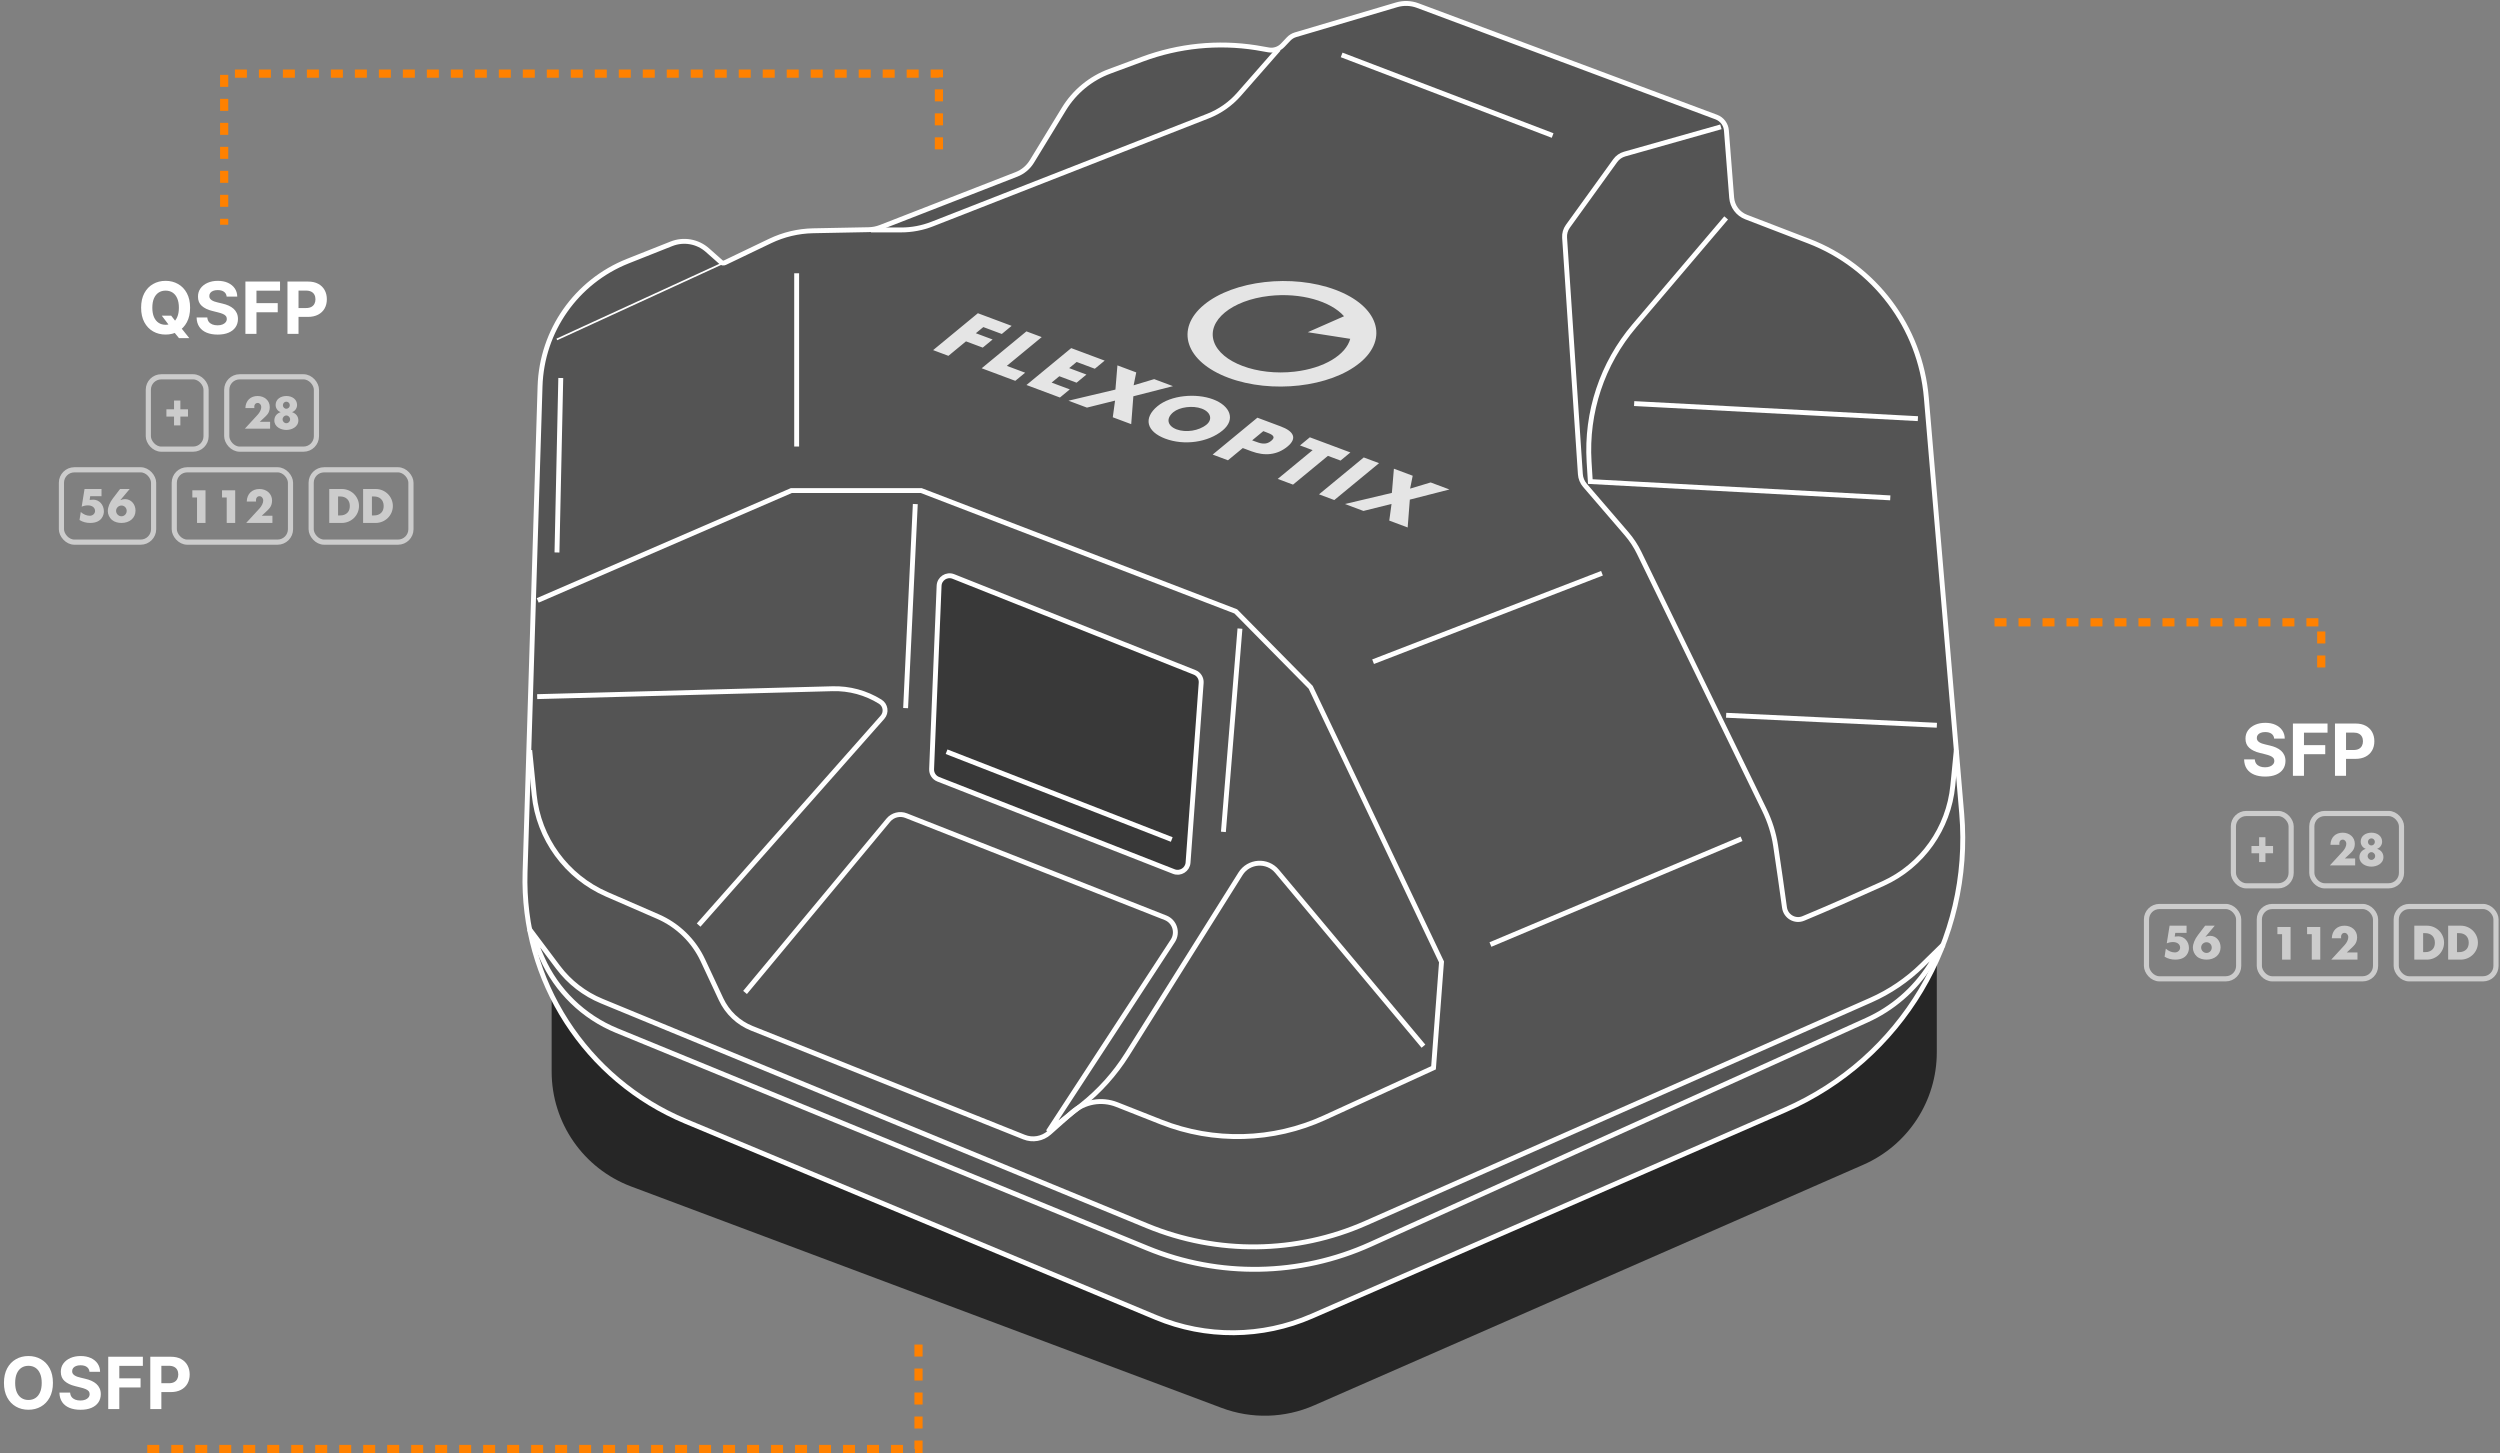 <svg width="917" height="533" viewBox="0 0 917 533" fill="none" xmlns="http://www.w3.org/2000/svg">
<rect x="0" y="0" width="917" height="533" fill="#808080" stroke="none"/>
<path d="M710.417 386.004V244.796L701.478 141.504C699.989 124.294 688.779 109.455 672.631 103.319L650.825 95.032C641.139 91.352 630.48 91.126 620.647 94.394L233.153 223.182C214.759 229.296 202.346 246.502 202.346 265.886V393.079C202.346 411.837 213.982 428.627 231.546 435.214L448.112 516.426C459.087 520.542 471.235 520.213 481.971 515.509L683.476 427.221C699.844 420.05 710.417 403.873 710.417 386.004Z" fill="#262626"/>
<path d="M629.529 42.936L519.986 2.029C517.519 1.108 514.82 1.014 512.295 1.761L475.217 12.74C474.246 13.027 473.369 13.565 472.674 14.3L470.501 16.596C469.177 17.995 467.24 18.638 465.342 18.308L460.676 17.497C446.697 15.319 432.393 16.756 419.127 21.672L407.049 26.148C400.051 28.741 394.131 33.616 390.242 39.985L378.489 59.239C377.177 61.388 375.195 63.047 372.848 63.961L322.993 83.378C321.594 83.924 320.109 84.217 318.607 84.247L298.282 84.645C292.799 84.753 287.404 86.036 282.459 88.407L265.874 96.363C265.41 96.585 264.859 96.508 264.474 96.168L259.474 91.737C255.866 88.541 250.767 87.648 246.288 89.427L230.305 95.773C211.377 103.29 198.72 121.33 198.092 141.687L192.595 319.919C191.37 359.643 214.799 396 251.481 411.297L424.011 483.245C442.316 490.878 462.943 490.714 481.125 482.791L654.741 407.131C697.425 388.529 723.497 344.784 719.552 298.391L706.581 145.885C704.384 120.047 687.621 97.734 663.417 88.429L640.474 79.608C637.487 78.46 635.425 75.696 635.176 72.505L633.249 47.873C633.075 45.644 631.624 43.718 629.529 42.936Z" fill="#545454" stroke="white" stroke-width="1.794"/>
<path d="M707.77 354.319L712.828 346.451L705.026 354.09C699.551 359.45 693.157 363.782 686.148 366.877L501.021 448.644C475.535 459.901 446.558 460.263 420.798 449.649L220.749 367.214C214.383 364.591 208.841 360.301 204.707 354.796L194.151 340.74L198.839 351.363C204.172 363.446 213.975 372.994 226.194 378.006L420.856 457.85C447.179 468.647 476.786 468.129 502.715 456.417L684.726 374.202C694.166 369.938 702.169 363.032 707.77 354.319Z" fill="#545454" stroke="white" stroke-width="1.794"/>
<path d="M469.031 17.99L454.463 34.595C451.365 38.126 447.465 40.863 443.09 42.576L341.934 82.187C338.298 83.611 334.428 84.342 330.523 84.342H319.429" stroke="white" stroke-width="1.794"/>
<path d="M631.228 46.527L595.916 56.512C594.53 56.904 593.317 57.752 592.474 58.92L575.089 83.01C574.218 84.216 573.796 85.688 573.895 87.172L579.678 173.915C579.779 175.433 580.37 176.877 581.363 178.03L596.643 195.786C598.469 197.908 600.013 200.255 601.239 202.771L647.182 297.101C649.189 301.223 650.6 305.606 651.289 310.139C652.414 317.55 653.715 326.815 654.555 332.892C655.008 336.17 658.399 338.157 661.456 336.893C670.23 333.264 681.128 328.431 690.704 324.098C705.067 317.6 714.743 303.865 716.288 288.177L717.571 275.151" stroke="white" stroke-width="1.794"/>
<path d="M633.149 79.932L599.48 119.528C587.708 133.373 581.758 151.24 582.88 169.377L583.329 176.64L693.353 182.613M703.482 153.562L599.412 148.033M710.442 266.021L633.149 262.358" stroke="white" stroke-width="1.794"/>
<path d="M194.299 275.178L195.933 291.498C197.546 307.605 207.74 321.583 222.585 328.04L241.312 336.187C248.591 339.354 254.463 345.069 257.825 352.26L264.501 366.537C266.77 371.388 270.799 375.194 275.772 377.181L375.624 417.091C378.769 418.348 382.353 417.72 384.884 415.471L393.197 408.081C397.698 404.08 404.067 402.952 409.668 405.163L425.849 411.55C445.25 419.209 466.935 418.629 485.899 409.945L525.816 391.667L528.747 352.838C512.751 319.259 480.759 252.1 480.759 252.1L453.285 224.26L337.895 179.936H290.274L197.229 220.231" stroke="white" stroke-width="1.794"/>
<path d="M522.123 383.74L468.426 319.594C464.807 315.271 458.024 315.734 455.026 320.509L413.472 386.703C408.987 393.847 403.315 400.174 396.7 405.409L384.478 415.081L430.188 345.115C432.18 342.066 430.871 337.957 427.482 336.623L332.358 299.168C330.049 298.259 327.418 298.933 325.832 300.841L273.281 364.034" stroke="white" stroke-width="1.794"/>
<path d="M256.255 339.32L323.696 263.083C325.245 261.332 324.848 258.608 322.864 257.372V257.372C317.624 254.108 311.541 252.456 305.37 252.622L197.032 255.526M332.179 259.735L335.731 184.889M448.748 305.136L454.818 230.571" stroke="white" stroke-width="1.794"/>
<path d="M435.779 316.399L440.592 250.468C440.713 248.799 439.739 247.245 438.185 246.627L349.706 211.458C347.251 210.482 344.569 212.224 344.461 214.862L341.712 282.107C341.645 283.74 342.621 285.235 344.143 285.831L430.559 319.688C432.963 320.63 435.591 318.974 435.779 316.399Z" fill="#393939" stroke="white" stroke-width="1.794"/>
<path d="M429.8 307.934L347.2 275.734" stroke="white" stroke-width="1.794"/>
<path d="M638.8 307.672L546.688 346.456M587.608 210.263L503.646 242.716M569.504 49.711L492.111 20.145M292.213 100.237V163.792M205.692 138.65L204.296 202.647" stroke="white" stroke-width="1.794"/>
<path fill-rule="evenodd" clip-rule="evenodd" d="M498.755 133.103C487.941 142.02 466.393 144.481 450.612 138.583C434.832 132.685 430.852 120.684 441.666 111.768C452.481 102.851 474.028 100.39 489.809 106.288C505.59 112.186 509.588 124.194 498.773 133.11L498.755 133.103ZM479.705 121.848L492.991 115.996C488.106 110.453 477.024 107.237 465.545 108.544C451.781 110.11 442.692 117.604 445.255 125.272C447.818 132.94 461.065 137.891 474.829 136.324C485.745 135.082 493.72 130.108 495.267 124.28L479.676 121.851L479.705 121.848ZM357.94 122.228L360.681 119.969L367.459 122.502L371.073 119.522L358.685 114.892L342.27 128.425L347.88 130.522L354.326 125.208L360.474 127.506L364.089 124.526L357.94 122.228ZM369.301 134.197L376.025 136.709L372.41 139.689L360.077 135.08L376.491 121.547L382.102 123.643L369.301 134.197ZM392.175 135.023L394.916 132.764L401.584 135.256L405.199 132.276L392.92 127.687L376.505 141.22L388.784 145.809L392.399 142.829L385.73 140.337L388.561 138.003L394.892 140.369L398.506 137.389L392.175 135.023ZM409.869 134.021L416.775 136.602L415.813 141.33L423.352 139.06L430.249 141.638L415.714 145.358L414.928 155.58L408.169 153.054L409 146.947L398.691 149.512L391.913 146.978L409.137 142.9L409.869 134.021ZM431.577 157.496C428.229 156.244 427.55 153.514 430.381 151.18C432.643 149.315 437.456 148.637 440.804 149.888C444.152 151.139 444.83 153.87 442.568 155.735C439.738 158.068 434.925 158.747 431.577 157.496ZM427.451 160.908C434.375 163.496 443.122 162.284 448.437 157.903C453.404 153.807 451.158 148.795 444.955 146.477C438.752 144.158 429.533 144.894 424.573 148.984C419.265 153.36 420.527 158.32 427.451 160.908ZM459.287 161.517L460.227 161.868C462.261 162.628 464.259 163.375 466.264 161.722C468.269 160.069 466.491 159.305 464.32 158.493L463.38 158.142L459.287 161.517ZM461.211 153.208L469.795 156.416C474.429 158.148 476.01 160.693 472.243 163.799C468.476 166.904 463.926 167.365 459.027 165.535L455.853 164.348L450.413 168.833L444.803 166.736L461.211 153.208ZM468.669 175.664L474.279 177.761L487.08 167.208L491.714 168.939L495.328 165.959L480.45 160.399L476.835 163.379L481.47 165.111L468.669 175.664ZM505.837 169.887L500.227 167.79L483.812 181.323L489.422 183.42L505.837 169.887ZM517.226 179.231L524.765 176.961L531.662 179.538L517.127 183.259L516.332 193.478L509.582 190.955L510.413 184.848L500.104 187.412L493.317 184.876L510.54 180.797L511.283 171.922L518.179 174.5L517.226 179.231Z" fill="#E5E5E5"/>
<path d="M204.243 124.504L265.316 96.457" stroke="white" stroke-width="0.639"/>
<path d="M54.015 531.488H336.911V488.971" stroke="#FF8100" stroke-width="3" stroke-dasharray="4.4 4.4"/>
<path d="M19.414 507.245C19.414 509.337 19.018 511.116 18.225 512.584C17.438 514.051 16.364 515.172 15.003 515.946C13.648 516.714 12.124 517.098 10.432 517.098C8.727 517.098 7.197 516.711 5.843 515.937C4.487 515.162 3.417 514.042 2.63 512.574C1.843 511.107 1.45 509.33 1.45 507.245C1.45 505.153 1.843 503.373 2.63 501.906C3.417 500.438 4.487 499.321 5.843 498.553C7.197 497.778 8.727 497.391 10.432 497.391C12.124 497.391 13.648 497.778 15.003 498.553C16.364 499.321 17.438 500.438 18.225 501.906C19.018 503.373 19.414 505.153 19.414 507.245ZM15.303 507.245C15.303 505.89 15.1 504.747 14.694 503.817C14.294 502.886 13.729 502.181 12.998 501.7C12.268 501.219 11.412 500.979 10.432 500.979C9.452 500.979 8.596 501.219 7.866 501.7C7.135 502.181 6.567 502.886 6.161 503.817C5.761 504.747 5.562 505.89 5.562 507.245C5.562 508.6 5.761 509.742 6.161 510.673C6.567 511.603 7.135 512.309 7.866 512.79C8.596 513.27 9.452 513.511 10.432 513.511C11.412 513.511 12.268 513.27 12.998 512.79C13.729 512.309 14.294 511.603 14.694 510.673C15.1 509.742 15.303 508.6 15.303 507.245ZM32.825 503.17C32.75 502.415 32.428 501.828 31.86 501.409C31.292 500.991 30.521 500.782 29.547 500.782C28.885 500.782 28.326 500.876 27.87 501.063C27.414 501.244 27.064 501.497 26.821 501.822C26.584 502.146 26.465 502.515 26.465 502.927C26.453 503.27 26.524 503.57 26.68 503.826C26.843 504.082 27.064 504.304 27.345 504.491C27.626 504.672 27.951 504.831 28.32 504.969C28.688 505.1 29.081 505.212 29.5 505.306L31.223 505.718C32.06 505.905 32.828 506.155 33.527 506.467C34.227 506.78 34.832 507.164 35.344 507.619C35.856 508.075 36.253 508.612 36.534 509.23C36.821 509.849 36.968 510.557 36.974 511.357C36.968 512.531 36.668 513.548 36.075 514.41C35.488 515.266 34.639 515.931 33.527 516.405C32.422 516.873 31.089 517.108 29.528 517.108C27.979 517.108 26.63 516.87 25.482 516.396C24.339 515.921 23.446 515.219 22.803 514.288C22.166 513.352 21.832 512.193 21.8 510.813H25.725C25.769 511.457 25.953 511.994 26.278 512.424C26.609 512.849 27.049 513.171 27.598 513.389C28.154 513.601 28.782 513.708 29.481 513.708C30.168 513.708 30.764 513.608 31.27 513.408C31.782 513.208 32.178 512.93 32.459 512.574C32.74 512.218 32.881 511.809 32.881 511.347C32.881 510.916 32.753 510.554 32.497 510.261C32.247 509.967 31.879 509.717 31.392 509.511C30.911 509.305 30.321 509.118 29.621 508.949L27.533 508.425C25.916 508.032 24.639 507.416 23.702 506.58C22.765 505.743 22.3 504.616 22.306 503.198C22.3 502.037 22.609 501.022 23.234 500.154C23.864 499.286 24.729 498.609 25.828 498.122C26.927 497.635 28.176 497.391 29.575 497.391C30.998 497.391 32.241 497.635 33.302 498.122C34.37 498.609 35.201 499.286 35.794 500.154C36.387 501.022 36.693 502.028 36.712 503.17H32.825ZM39.702 516.836V497.654H52.403V500.997H43.758V505.568H51.56V508.912H43.758V516.836H39.702ZM55.131 516.836V497.654H62.699C64.154 497.654 65.393 497.931 66.417 498.487C67.441 499.037 68.222 499.802 68.759 500.782C69.302 501.756 69.574 502.88 69.574 504.154C69.574 505.428 69.299 506.552 68.75 507.526C68.2 508.5 67.404 509.259 66.361 509.802C65.325 510.345 64.07 510.617 62.596 510.617H57.772V507.367H61.94C62.721 507.367 63.364 507.232 63.87 506.964C64.382 506.689 64.763 506.311 65.012 505.83C65.268 505.343 65.396 504.785 65.396 504.154C65.396 503.517 65.268 502.961 65.012 502.487C64.763 502.006 64.382 501.634 63.87 501.372C63.358 501.104 62.708 500.969 61.922 500.969H59.187V516.836H55.131Z" fill="white"/>
<path d="M731.59 228.269H851.433V247.957" stroke="#FF8100" stroke-width="3" stroke-dasharray="4.4 4.4"/>
<path d="M834.164 270.909C834.089 270.153 833.767 269.566 833.199 269.148C832.631 268.729 831.86 268.52 830.886 268.52C830.224 268.52 829.665 268.614 829.209 268.801C828.753 268.982 828.403 269.235 828.16 269.56C827.923 269.885 827.804 270.253 827.804 270.665C827.791 271.009 827.863 271.308 828.019 271.564C828.182 271.82 828.403 272.042 828.684 272.229C828.965 272.41 829.29 272.57 829.659 272.707C830.027 272.838 830.42 272.951 830.839 273.044L832.562 273.456C833.399 273.644 834.167 273.893 834.866 274.206C835.566 274.518 836.171 274.902 836.683 275.358C837.195 275.814 837.592 276.351 837.873 276.969C838.16 277.587 838.307 278.296 838.313 279.095C838.307 280.269 838.007 281.287 837.414 282.148C836.827 283.004 835.978 283.669 834.866 284.143C833.761 284.612 832.428 284.846 830.867 284.846C829.318 284.846 827.969 284.609 826.82 284.134C825.678 283.659 824.785 282.957 824.142 282.027C823.505 281.09 823.171 279.932 823.139 278.552H827.064C827.108 279.195 827.292 279.732 827.617 280.163C827.948 280.587 828.388 280.909 828.937 281.127C829.493 281.34 830.121 281.446 830.82 281.446C831.507 281.446 832.103 281.346 832.609 281.146C833.121 280.946 833.517 280.668 833.798 280.313C834.079 279.957 834.22 279.548 834.22 279.086C834.22 278.655 834.092 278.292 833.836 277.999C833.586 277.706 833.218 277.456 832.731 277.25C832.25 277.044 831.66 276.856 830.96 276.688L828.872 276.163C827.254 275.77 825.978 275.155 825.041 274.318C824.104 273.481 823.639 272.354 823.645 270.937C823.639 269.775 823.948 268.761 824.573 267.893C825.203 267.025 826.068 266.347 827.167 265.86C828.266 265.373 829.515 265.13 830.914 265.13C832.337 265.13 833.58 265.373 834.641 265.86C835.709 266.347 836.54 267.025 837.133 267.893C837.726 268.761 838.032 269.766 838.051 270.909H834.164ZM841.041 284.574V265.392H853.742V268.736H845.097V273.306H852.899V276.65H845.097V284.574H841.041ZM856.47 284.574V265.392H864.038C865.493 265.392 866.732 265.67 867.756 266.225C868.78 266.775 869.561 267.54 870.098 268.52C870.641 269.494 870.913 270.618 870.913 271.892C870.913 273.166 870.638 274.29 870.089 275.264C869.539 276.238 868.743 276.997 867.7 277.54C866.664 278.083 865.408 278.355 863.935 278.355H859.111V275.105H863.279C864.06 275.105 864.703 274.971 865.209 274.702C865.721 274.427 866.102 274.05 866.351 273.569C866.607 273.082 866.735 272.523 866.735 271.892C866.735 271.255 866.607 270.699 866.351 270.225C866.102 269.744 865.721 269.373 865.209 269.11C864.697 268.842 864.047 268.708 863.26 268.708H860.525V284.574H856.47Z" fill="white"/>
<g opacity="0.6">
<rect x="819.208" y="298.387" width="21.183" height="26.532" rx="4.738" stroke="white" stroke-width="1.895"/>
<path d="M828.64 307.094H830.959V310.31H833.758V312.975H830.959V316.209H828.64V312.975H825.841V310.31H828.64V307.094Z" fill="white"/>
<rect x="847.972" y="298.387" width="32.899" height="26.532" rx="4.738" stroke="white" stroke-width="1.895"/>
<path d="M863.752 309.527C863.752 310.108 863.645 310.613 863.507 311.026C863.216 311.867 862.803 312.357 861.671 313.412L860.096 314.881H863.874V317.42H854.605L859.316 312.296C860.111 311.439 860.631 310.368 860.631 309.466C860.631 308.67 860.05 307.967 859.316 307.967C858.566 307.967 858.062 308.533 858.062 309.374C858.062 309.542 858.077 309.695 858.108 309.864H854.804C854.895 307.11 856.7 305.428 859.301 305.428C861.763 305.428 863.752 307.049 863.752 309.527Z" fill="white"/>
<path d="M873.764 308.716C873.764 309.879 873.06 310.95 871.943 311.332V311.363C873.412 311.852 874.238 312.969 874.238 314.391C874.238 316.854 871.699 317.879 869.833 317.879C867.844 317.879 865.427 316.777 865.427 314.391C865.427 312.969 866.253 311.852 867.722 311.363V311.332C866.605 310.95 865.902 309.879 865.902 308.716C865.902 306.575 867.783 305.428 869.833 305.428C872.02 305.428 873.764 306.682 873.764 308.716ZM869.833 310.108C870.521 310.108 871.102 309.527 871.102 308.808C871.102 308.089 870.536 307.508 869.817 307.508C869.129 307.508 868.563 308.105 868.563 308.808C868.563 309.496 869.114 310.108 869.833 310.108ZM869.833 315.416C870.582 315.416 871.209 314.789 871.209 314.009C871.209 313.229 870.613 312.571 869.817 312.571C869.083 312.571 868.456 313.213 868.456 314.009C868.456 314.789 869.083 315.416 869.833 315.416Z" fill="white"/>
<rect x="787.334" y="332.5" width="33.809" height="26.532" rx="4.738" stroke="white" stroke-width="1.895"/>
<path d="M795.809 339.541H802.034V342.177H797.889L797.683 343.543C798.239 343.495 798.731 343.448 799.001 343.448C801.161 343.448 802.908 345.29 802.908 347.752C802.908 349.038 802.177 351.992 797.873 351.992C796.492 351.992 795.126 351.658 793.967 350.912L794.427 347.974C795.364 348.816 796.524 349.356 797.746 349.356C798.795 349.356 799.668 348.593 799.668 347.593C799.668 346.306 798.525 345.544 797.048 345.544C796.174 345.544 795.317 345.766 794.761 346.036L795.809 339.541Z" fill="white"/>
<path d="M808.84 339.541H812.366L808.967 343.591L808.999 343.623C809.571 343.368 810.047 343.257 810.667 343.257C812.89 343.257 814.51 345.131 814.51 347.466C814.51 350.261 812.255 351.992 809.364 351.992C808.157 351.992 806.823 351.69 805.855 350.88C804.918 350.07 804.346 348.816 804.346 347.656C804.346 346.179 805.029 344.528 806.22 342.971L808.84 339.541ZM809.348 349.546C810.444 349.546 811.27 348.641 811.27 347.561C811.27 346.513 810.476 345.608 809.348 345.608C808.269 345.608 807.379 346.497 807.379 347.561C807.379 348.641 808.284 349.546 809.348 349.546Z" fill="white"/>
<rect x="828.723" y="332.5" width="42.632" height="26.532" rx="4.738" stroke="white" stroke-width="1.895"/>
<path d="M835.356 340.017H840.184V351.992H837.071V342.654H835.356V340.017Z" fill="white"/>
<path d="M846.243 340.017H851.071V351.992H847.959V342.654H846.243V340.017Z" fill="white"/>
<path d="M864.595 343.797C864.595 344.401 864.484 344.925 864.341 345.354C864.039 346.227 863.61 346.735 862.435 347.831L860.799 349.356H864.722V351.992H855.098L859.989 346.672C860.815 345.782 861.355 344.671 861.355 343.734C861.355 342.908 860.752 342.177 859.989 342.177C859.211 342.177 858.687 342.765 858.687 343.638C858.687 343.813 858.703 343.972 858.735 344.147H855.305C855.4 341.288 857.274 339.541 859.974 339.541C862.531 339.541 864.595 341.224 864.595 343.797Z" fill="white"/>
<rect x="878.936" y="332.5" width="36.598" height="26.532" rx="4.738" stroke="white" stroke-width="1.895"/>
<path d="M885.568 339.541H890.192C893.676 339.541 896.484 342.332 896.484 345.766C896.484 349.201 893.676 351.992 890.159 351.992H885.568V339.541ZM888.805 342.282V349.251H889.284C890.209 349.251 890.572 349.168 890.985 349.02C892.124 348.607 893.115 347.699 893.115 345.766C893.115 343.521 891.612 342.282 889.614 342.282H888.805Z" fill="white"/>
<path d="M897.986 339.541H902.609C906.094 339.541 908.901 342.332 908.901 345.766C908.901 349.201 906.094 351.992 902.576 351.992H897.986V339.541ZM901.222 342.282V349.251H901.701C902.626 349.251 902.989 349.168 903.402 349.02C904.541 348.607 905.532 347.699 905.532 345.766C905.532 343.521 904.029 342.282 902.031 342.282H901.222Z" fill="white"/>
</g>
<path d="M344.391 54.781V27.004L82.223 27.004V82.432" stroke="#FF8100" stroke-width="3" stroke-dasharray="4.4 4.4"/>
<path d="M59.34 115.788H62.787L64.519 118.017L66.224 120.003L69.437 124.031H65.653L63.442 121.314L62.309 119.703L59.34 115.788ZM69.727 112.866C69.727 114.958 69.331 116.737 68.538 118.205C67.751 119.672 66.677 120.793 65.316 121.567C63.961 122.335 62.437 122.719 60.745 122.719C59.04 122.719 57.51 122.332 56.155 121.558C54.8 120.784 53.729 119.663 52.943 118.195C52.156 116.728 51.762 114.951 51.762 112.866C51.762 110.774 52.156 108.994 52.943 107.527C53.729 106.06 54.8 104.942 56.155 104.174C57.51 103.4 59.04 103.012 60.745 103.012C62.437 103.012 63.961 103.4 65.316 104.174C66.677 104.942 67.751 106.06 68.538 107.527C69.331 108.994 69.727 110.774 69.727 112.866ZM65.615 112.866C65.615 111.511 65.412 110.368 65.007 109.438C64.607 108.507 64.042 107.802 63.311 107.321C62.581 106.84 61.725 106.6 60.745 106.6C59.764 106.6 58.909 106.84 58.178 107.321C57.448 107.802 56.88 108.507 56.474 109.438C56.074 110.368 55.874 111.511 55.874 112.866C55.874 114.221 56.074 115.364 56.474 116.294C56.88 117.224 57.448 117.93 58.178 118.411C58.909 118.892 59.764 119.132 60.745 119.132C61.725 119.132 62.581 118.892 63.311 118.411C64.042 117.93 64.607 117.224 65.007 116.294C65.412 115.364 65.615 114.221 65.615 112.866ZM83.138 108.791C83.063 108.036 82.741 107.449 82.173 107.031C81.605 106.612 80.833 106.403 79.859 106.403C79.197 106.403 78.638 106.497 78.183 106.684C77.727 106.865 77.377 107.118 77.134 107.443C76.896 107.767 76.778 108.136 76.778 108.548C76.765 108.891 76.837 109.191 76.993 109.447C77.156 109.703 77.377 109.925 77.658 110.112C77.939 110.293 78.264 110.452 78.632 110.59C79.001 110.721 79.394 110.833 79.812 110.927L81.536 111.339C82.373 111.526 83.141 111.776 83.84 112.088C84.539 112.401 85.145 112.785 85.657 113.24C86.169 113.696 86.566 114.233 86.847 114.852C87.134 115.47 87.281 116.178 87.287 116.978C87.281 118.152 86.981 119.169 86.388 120.031C85.801 120.887 84.951 121.552 83.84 122.026C82.735 122.494 81.402 122.729 79.841 122.729C78.292 122.729 76.943 122.491 75.794 122.017C74.651 121.542 73.759 120.84 73.115 119.909C72.478 118.973 72.144 117.814 72.113 116.434H76.038C76.082 117.078 76.266 117.615 76.59 118.045C76.921 118.47 77.362 118.792 77.911 119.01C78.467 119.223 79.094 119.329 79.794 119.329C80.481 119.329 81.077 119.229 81.583 119.029C82.095 118.829 82.491 118.551 82.772 118.195C83.053 117.839 83.194 117.43 83.194 116.968C83.194 116.537 83.066 116.175 82.81 115.882C82.56 115.588 82.192 115.339 81.704 115.133C81.224 114.926 80.633 114.739 79.934 114.571L77.846 114.046C76.228 113.653 74.951 113.038 74.015 112.201C73.078 111.364 72.613 110.237 72.619 108.82C72.613 107.658 72.922 106.643 73.546 105.775C74.177 104.908 75.042 104.23 76.141 103.743C77.24 103.256 78.489 103.012 79.887 103.012C81.311 103.012 82.554 103.256 83.615 103.743C84.683 104.23 85.513 104.908 86.107 105.775C86.7 106.643 87.006 107.649 87.025 108.791H83.138ZM90.015 122.457V103.275H102.716V106.618H94.07V111.189H101.873V114.533H94.07V122.457H90.015ZM105.444 122.457V103.275H113.012C114.467 103.275 115.706 103.553 116.73 104.108C117.754 104.658 118.535 105.423 119.072 106.403C119.615 107.377 119.887 108.501 119.887 109.775C119.887 111.049 119.612 112.173 119.062 113.147C118.513 114.121 117.717 114.88 116.674 115.423C115.637 115.966 114.382 116.238 112.909 116.238H108.085V112.988H112.253C113.033 112.988 113.677 112.853 114.182 112.585C114.694 112.31 115.075 111.932 115.325 111.452C115.581 110.964 115.709 110.406 115.709 109.775C115.709 109.138 115.581 108.582 115.325 108.108C115.075 107.627 114.694 107.255 114.182 106.993C113.67 106.725 113.021 106.59 112.234 106.59H109.499V122.457H105.444Z" fill="white"/>
<g opacity="0.6">
<rect x="54.407" y="138.213" width="21.183" height="26.532" rx="4.738" stroke="white" stroke-width="1.895"/>
<path d="M63.839 146.92H66.158V150.136H68.957V152.801H66.158V156.035H63.839V152.801H61.04V150.136H63.839V146.92Z" fill="white"/>
<rect x="83.171" y="138.213" width="32.899" height="26.532" rx="4.738" stroke="white" stroke-width="1.895"/>
<path d="M98.951 149.353C98.951 149.934 98.844 150.439 98.706 150.852C98.416 151.694 98.003 152.183 96.871 153.238L95.295 154.707H99.073V157.246H89.804L94.515 152.122C95.311 151.265 95.831 150.195 95.831 149.292C95.831 148.497 95.249 147.793 94.515 147.793C93.766 147.793 93.261 148.359 93.261 149.2C93.261 149.369 93.276 149.521 93.307 149.69H90.003C90.095 146.936 91.9 145.254 94.5 145.254C96.963 145.254 98.951 146.875 98.951 149.353Z" fill="white"/>
<path d="M108.963 148.543C108.963 149.705 108.259 150.776 107.143 151.158V151.189C108.611 151.678 109.437 152.795 109.437 154.217C109.437 156.68 106.898 157.705 105.032 157.705C103.043 157.705 100.627 156.604 100.627 154.217C100.627 152.795 101.453 151.678 102.921 151.189V151.158C101.804 150.776 101.101 149.705 101.101 148.543C101.101 146.401 102.982 145.254 105.032 145.254C107.219 145.254 108.963 146.508 108.963 148.543ZM105.032 149.934C105.72 149.934 106.301 149.353 106.301 148.634C106.301 147.915 105.735 147.334 105.017 147.334C104.328 147.334 103.762 147.931 103.762 148.634C103.762 149.323 104.313 149.934 105.032 149.934ZM105.032 155.242C105.781 155.242 106.408 154.615 106.408 153.835C106.408 153.055 105.812 152.397 105.017 152.397C104.282 152.397 103.655 153.04 103.655 153.835C103.655 154.615 104.282 155.242 105.032 155.242Z" fill="white"/>
<rect x="22.533" y="172.325" width="33.809" height="26.532" rx="4.738" stroke="white" stroke-width="1.895"/>
<path d="M31.008 179.365H37.234V182.002H33.089L32.882 183.367C33.438 183.32 33.93 183.272 34.2 183.272C36.36 183.272 38.107 185.114 38.107 187.576C38.107 188.862 37.377 191.816 33.073 191.816C31.691 191.816 30.325 191.483 29.166 190.736L29.627 187.798C30.564 188.64 31.723 189.18 32.946 189.18C33.994 189.18 34.867 188.418 34.867 187.417C34.867 186.131 33.724 185.368 32.247 185.368C31.373 185.368 30.516 185.591 29.96 185.861L31.008 179.365Z" fill="white"/>
<path d="M44.04 179.365H47.565L44.167 183.415L44.198 183.447C44.77 183.193 45.247 183.081 45.866 183.081C48.089 183.081 49.709 184.955 49.709 187.29C49.709 190.085 47.454 191.816 44.564 191.816C43.357 191.816 42.023 191.514 41.054 190.705C40.117 189.895 39.545 188.64 39.545 187.481C39.545 186.004 40.228 184.352 41.419 182.796L44.04 179.365ZM44.548 189.37C45.644 189.37 46.469 188.465 46.469 187.385C46.469 186.337 45.675 185.432 44.548 185.432C43.468 185.432 42.578 186.321 42.578 187.385C42.578 188.465 43.484 189.37 44.548 189.37Z" fill="white"/>
<rect x="63.922" y="172.325" width="42.632" height="26.532" rx="4.738" stroke="white" stroke-width="1.895"/>
<path d="M70.555 179.842H75.383V191.816H72.27V182.478H70.555V179.842Z" fill="white"/>
<path d="M81.443 179.842H86.27V191.816H83.158V182.478H81.443V179.842Z" fill="white"/>
<path d="M99.794 183.621C99.794 184.225 99.683 184.749 99.54 185.178C99.238 186.051 98.809 186.559 97.634 187.655L95.999 189.18H99.921V191.816H90.297L95.189 186.496C96.014 185.607 96.554 184.495 96.554 183.558C96.554 182.732 95.951 182.002 95.189 182.002C94.41 182.002 93.886 182.589 93.886 183.463C93.886 183.637 93.902 183.796 93.934 183.971H90.504C90.599 181.112 92.473 179.365 95.173 179.365C97.73 179.365 99.794 181.049 99.794 183.621Z" fill="white"/>
<rect x="114.135" y="172.325" width="36.598" height="26.532" rx="4.738" stroke="white" stroke-width="1.895"/>
<path d="M120.768 179.365H125.391C128.876 179.365 131.683 182.156 131.683 185.591C131.683 189.025 128.876 191.816 125.358 191.816H120.768V179.365ZM124.004 182.106V189.075H124.483C125.408 189.075 125.771 188.992 126.184 188.844C127.323 188.431 128.314 187.523 128.314 185.591C128.314 183.345 126.811 182.106 124.813 182.106H124.004Z" fill="white"/>
<path d="M133.185 179.365H137.808C141.293 179.365 144.1 182.156 144.1 185.591C144.1 189.025 141.293 191.816 137.775 191.816H133.185V179.365ZM136.421 182.106V189.075H136.9C137.825 189.075 138.188 188.992 138.601 188.844C139.74 188.431 140.731 187.523 140.731 185.591C140.731 183.345 139.229 182.106 137.23 182.106H136.421Z" fill="white"/>
</g>
</svg>

